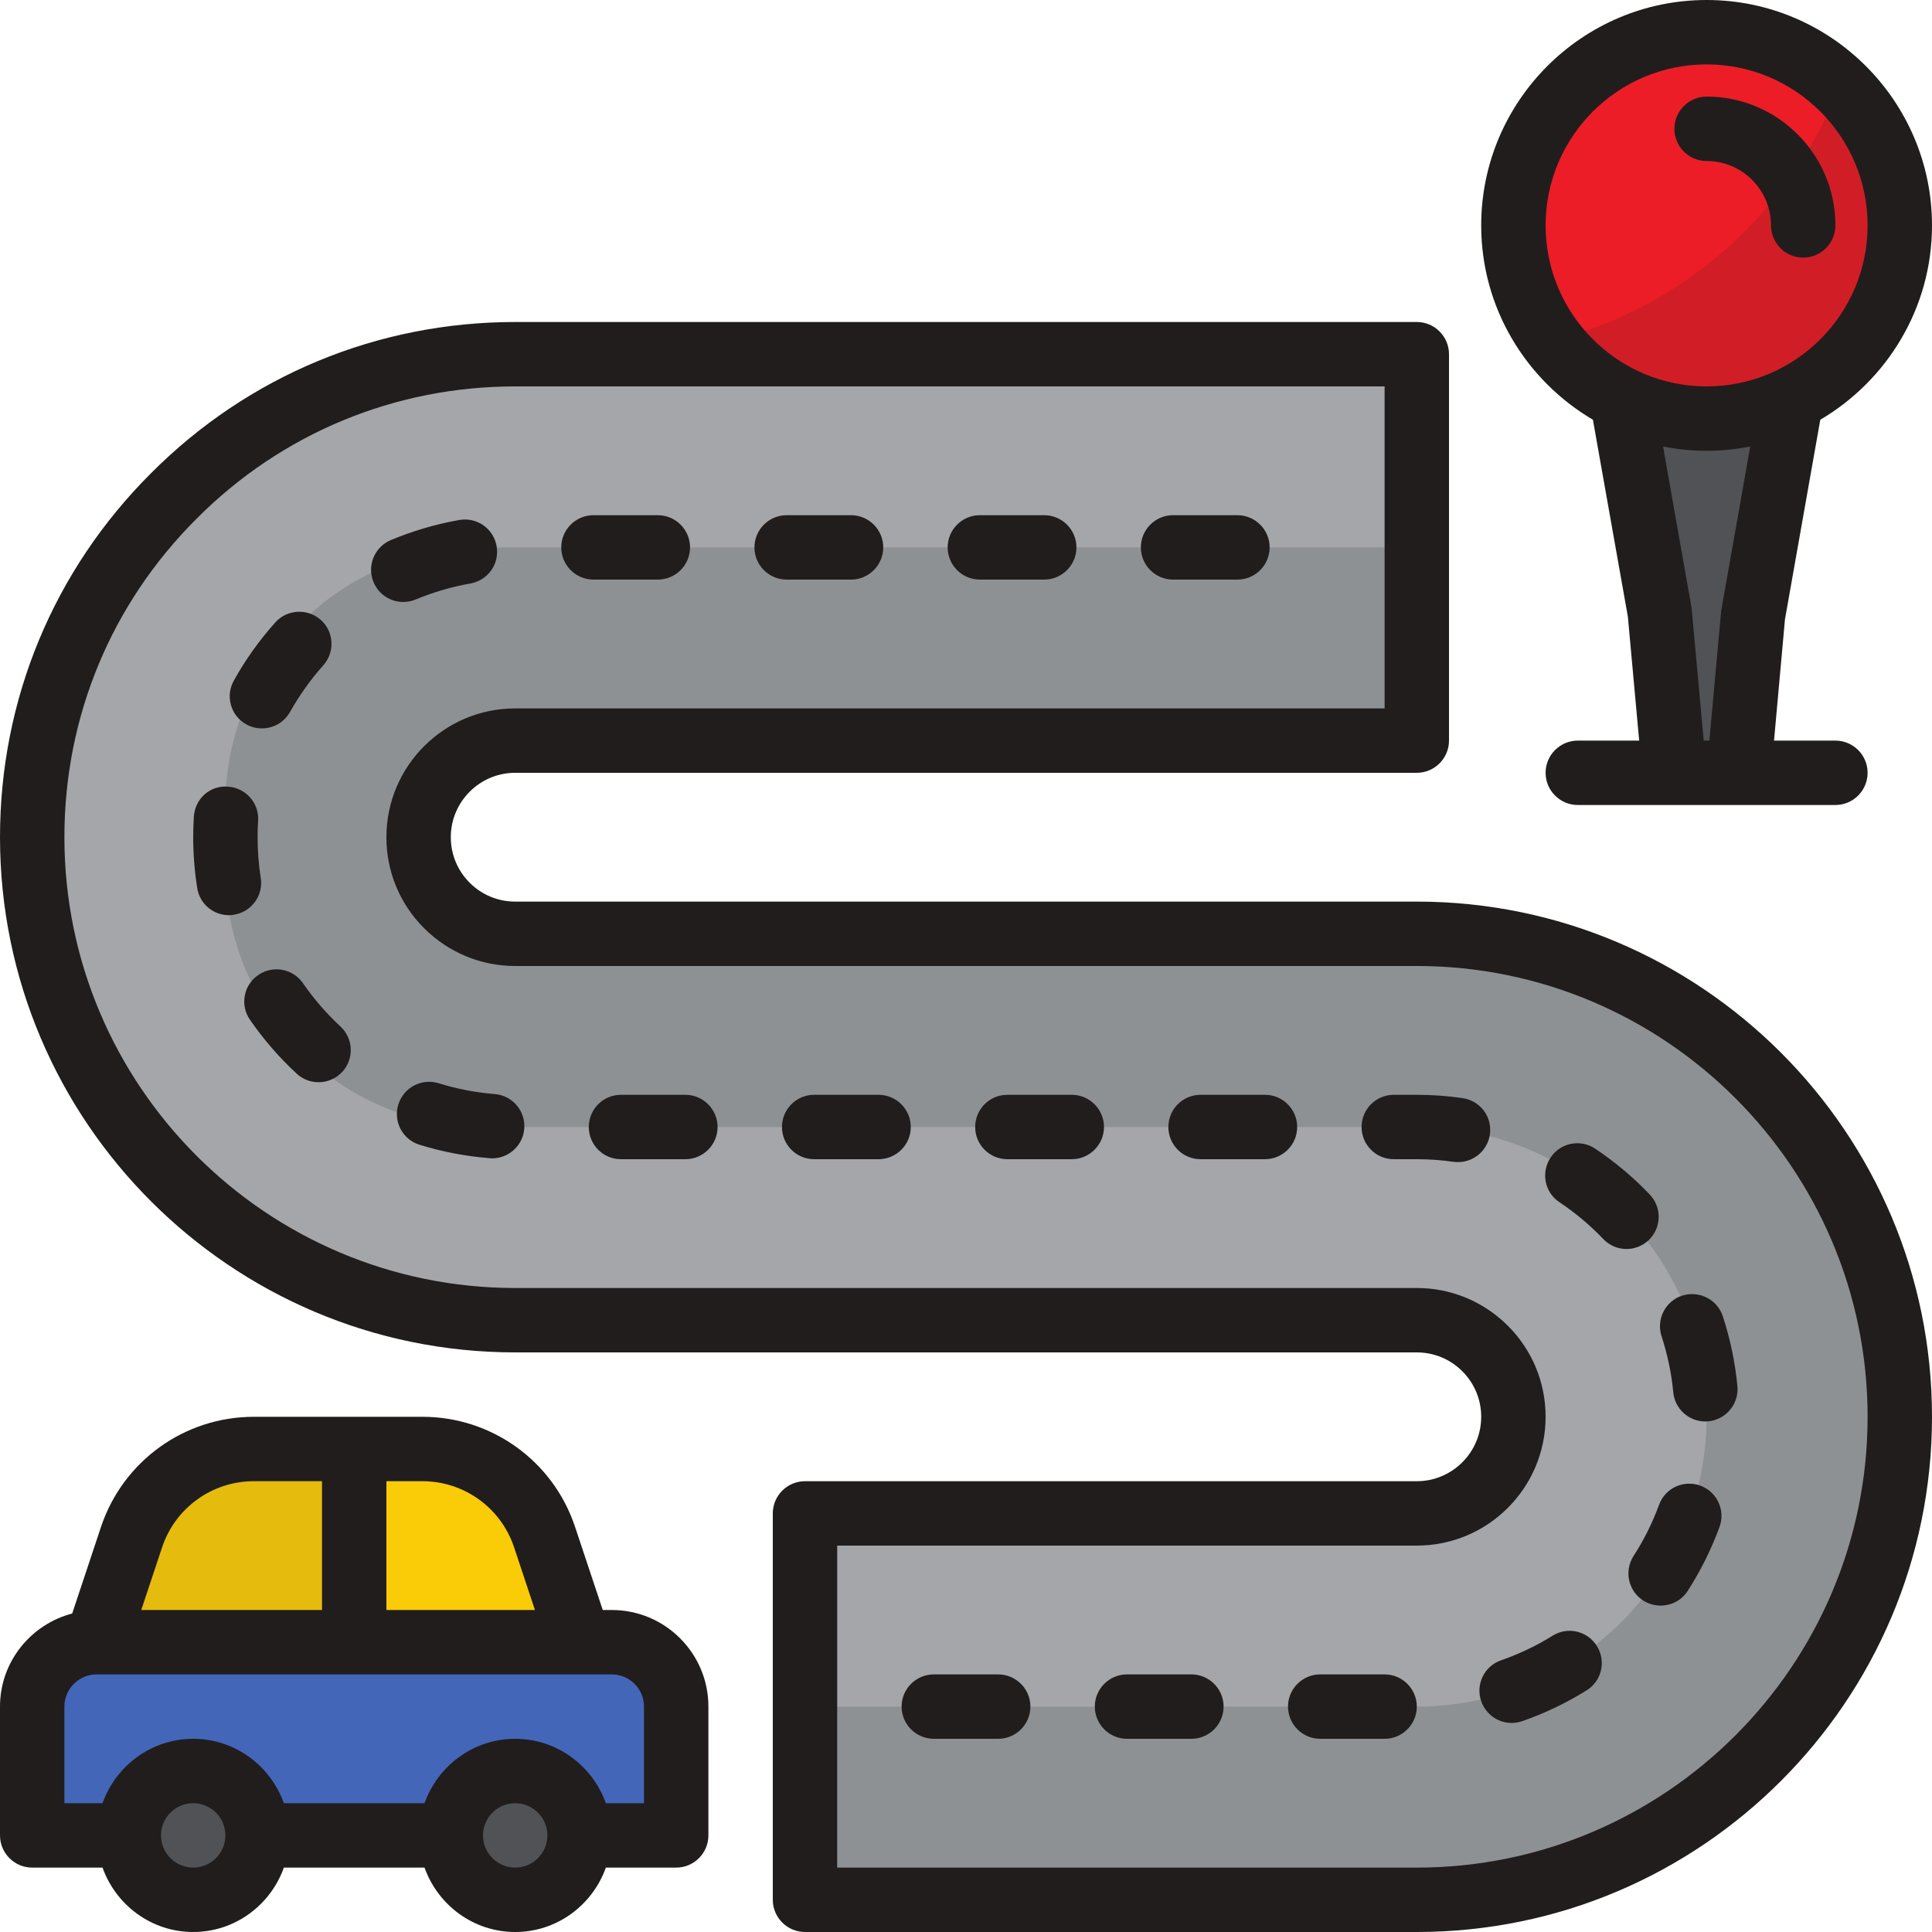<?xml version="1.0" encoding="UTF-8"?><svg xmlns="http://www.w3.org/2000/svg" xmlns:xlink="http://www.w3.org/1999/xlink" height="60.0" preserveAspectRatio="xMidYMid meet" version="1.0" viewBox="2.0 2.0 60.0 60.0" width="60.0" zoomAndPan="magnify"><g><g id="change1_1"><path d="M 46 31 L 18 31 C 17.168 31 16.418 30.66 15.879 30.121 C 15.34 29.582 15 28.832 15 28 C 15 26.34 16.34 25 18 25 L 46 25 L 46 13 L 18 13 C 13.859 13 10.109 14.68 7.398 17.398 C 4.68 20.109 3 23.859 3 28 C 3 36.281 9.719 43 18 43 L 46 43 C 46.832 43 47.582 43.34 48.121 43.879 C 48.66 44.418 49 45.168 49 46 C 49 47.66 47.66 49 46 49 L 27 49 L 27 61 L 46 61 C 54.281 61 61 54.281 61 46 C 61 37.719 54.281 31 46 31" fill="#a4a6a9"/></g><g id="change2_1"><path d="M 46 31 L 18 31 C 17.168 31 16.418 30.66 15.879 30.121 C 15.34 29.582 15 28.832 15 28 C 15 26.34 16.34 25 18 25 L 46 25 L 46 19 L 17 19 C 12.582 19 9 22.582 9 27 L 9 29 C 9 33.418 12.582 37 17 37 L 46 37 C 50.969 37 55 41.031 55 46 C 55 50.969 50.969 55 46 55 L 27 55 L 27 61 L 46 61 C 54.281 61 61 54.281 61 46 C 61 37.719 54.281 31 46 31" fill="#8e9194"/></g><g id="change3_1"><path d="M 21 53 L 5 53 C 3.898 53 3 53.898 3 55 L 3 59 L 23 59 L 23 55 C 23 53.898 22.098 53 21 53" fill="#4466b9"/></g><g id="change4_1"><path d="M 21 53 L 20 53 C 21.098 53 22 53.898 22 55 L 22 59 L 23 59 L 23 55 C 23 53.898 22.098 53 21 53" fill="#3b5bb2"/></g><g id="change5_1"><path d="M 18 57 C 19.098 57 20 57.898 20 59 C 20 60.102 19.098 61 18 61 C 16.902 61 16 60.102 16 59 C 16 57.898 16.902 57 18 57" fill="#505256"/></g><g id="change5_2"><path d="M 8 57 C 9.102 57 10 57.898 10 59 C 10 60.102 9.102 61 8 61 C 6.898 61 6 60.102 6 59 C 6 57.898 6.898 57 8 57" fill="#505256"/></g><g id="change6_1"><path d="M 13 47 L 13 53 L 5 53 L 6.09 49.738 C 6.629 48.102 8.16 47 9.879 47 L 13 47" fill="#e5bc0e"/></g><g id="change7_1"><path d="M 18.91 49.738 L 20 53 L 13 53 L 13 47 L 15.121 47 C 16.84 47 18.371 48.102 18.91 49.738" fill="#facb07"/></g><g id="change6_2"><path d="M 18.91 49.738 C 18.371 48.102 16.84 47 15.121 47 L 14.121 47 C 15.84 47 17.371 48.102 17.91 49.738 L 19 53 L 20 53 L 18.91 49.738" fill="#e5bc0e"/></g><g id="change8_1"><path d="M 55 3 C 58.309 3 61 5.691 61 9 C 61 11.371 59.621 13.418 57.629 14.391 C 56.84 14.781 55.949 15 55 15 C 54.051 15 53.16 14.781 52.371 14.391 C 50.379 13.418 49 11.371 49 9 C 49 5.691 51.691 3 55 3" fill="#ec1d27"/></g><g id="change5_3"><path d="M 56.449 21.059 L 56 26 L 54 26 L 53.551 21.059 L 52.371 14.391 C 53.16 14.781 54.051 15 55 15 C 55.949 15 56.84 14.781 57.629 14.391 L 56.449 21.059" fill="#505256"/></g><g id="change9_1"><path d="M 59.129 4.656 C 57.633 8.559 54.316 11.543 50.211 12.586 C 50.777 13.344 51.512 13.973 52.371 14.391 C 53.16 14.781 54.051 15 55 15 C 55.949 15 56.84 14.781 57.629 14.391 C 59.621 13.418 61 11.371 61 9 C 61 7.289 60.277 5.75 59.129 4.656" fill="#d11e26"/></g><g id="change10_1"><path d="M 28 60 L 46 60 C 53.719 60 60 53.719 60 46 C 60 38.281 53.719 32 46 32 L 18 32 C 16.934 32 15.93 31.582 15.172 30.828 C 14.414 30.07 14 29.066 14 28 C 14 25.793 15.793 24 18 24 L 45 24 L 45 14 L 18 14 C 14.262 14 10.746 15.457 8.109 18.105 C 5.457 20.746 4 24.258 4 28 C 4 35.719 10.281 42 18 42 L 46 42 C 47.066 42 48.07 42.418 48.828 43.172 C 49.586 43.93 50 44.934 50 46 C 50 48.207 48.207 50 46 50 L 28 50 Z M 46 62 L 27 62 C 26.449 62 26 61.551 26 61 L 26 49 C 26 48.449 26.449 48 27 48 L 46 48 C 47.102 48 48 47.102 48 46 C 48 45.469 47.793 44.965 47.414 44.586 C 47.035 44.207 46.531 44 46 44 L 18 44 C 9.176 44 2 36.824 2 28 C 2 23.723 3.668 19.707 6.695 16.691 C 9.707 13.668 13.723 12 18 12 L 46 12 C 46.551 12 47 12.449 47 13 L 47 25 C 47 25.551 46.551 26 46 26 L 18 26 C 16.898 26 16 26.898 16 28 C 16 28.531 16.207 29.035 16.586 29.414 C 16.965 29.793 17.469 30 18 30 L 46 30 C 54.824 30 62 37.176 62 46 C 62 54.824 54.824 62 46 62" fill="#211d1d"/></g><g id="change10_2"><path d="M 22.43 20 L 20.43 20 C 19.879 20 19.43 19.551 19.43 19 C 19.43 18.449 19.879 18 20.43 18 L 22.43 18 C 22.98 18 23.43 18.449 23.43 19 C 23.43 19.551 22.98 20 22.43 20 Z M 28.43 20 L 26.43 20 C 25.879 20 25.43 19.551 25.43 19 C 25.43 18.449 25.879 18 26.43 18 L 28.43 18 C 28.98 18 29.43 18.449 29.43 19 C 29.43 19.551 28.98 20 28.43 20 Z M 34.43 20 L 32.43 20 C 31.879 20 31.43 19.551 31.43 19 C 31.43 18.449 31.879 18 32.43 18 L 34.43 18 C 34.98 18 35.43 18.449 35.43 19 C 35.43 19.551 34.98 20 34.43 20 Z M 40.43 20 L 38.43 20 C 37.879 20 37.43 19.551 37.43 19 C 37.43 18.449 37.879 18 38.43 18 L 40.43 18 C 40.98 18 41.43 18.449 41.43 19 C 41.43 19.551 40.98 20 40.43 20 Z M 14.523 20.695 C 14.133 20.695 13.762 20.465 13.602 20.082 C 13.387 19.574 13.629 18.988 14.137 18.773 C 14.82 18.488 15.535 18.277 16.266 18.148 C 16.816 18.055 17.328 18.418 17.422 18.961 C 17.52 19.508 17.156 20.023 16.609 20.121 C 16.027 20.223 15.457 20.391 14.91 20.617 C 14.781 20.672 14.652 20.695 14.523 20.695 Z M 10.133 24.621 C 9.969 24.621 9.801 24.582 9.648 24.496 C 9.164 24.227 8.992 23.617 9.262 23.137 C 9.621 22.488 10.055 21.883 10.551 21.328 C 10.922 20.918 11.551 20.887 11.965 21.254 C 12.375 21.621 12.406 22.254 12.039 22.664 C 11.645 23.105 11.297 23.594 11.008 24.109 C 10.824 24.438 10.484 24.621 10.133 24.621 Z M 9.109 30.422 C 8.625 30.422 8.199 30.07 8.125 29.578 C 8.043 29.059 8 28.527 8 28 C 8 27.785 8.008 27.57 8.02 27.359 C 8.059 26.809 8.516 26.383 9.086 26.43 C 9.637 26.469 10.055 26.945 10.016 27.496 C 10.004 27.66 10 27.832 10 28 C 10 28.422 10.031 28.848 10.098 29.266 C 10.184 29.809 9.812 30.32 9.27 30.406 C 9.215 30.418 9.164 30.422 9.109 30.422 Z M 11.895 35.609 C 11.648 35.609 11.406 35.523 11.215 35.344 C 10.672 34.844 10.184 34.281 9.762 33.668 C 9.449 33.215 9.562 32.594 10.02 32.281 C 10.473 31.965 11.098 32.082 11.41 32.535 C 11.746 33.023 12.137 33.473 12.57 33.875 C 12.977 34.25 13.004 34.883 12.629 35.289 C 12.43 35.504 12.16 35.609 11.895 35.609 Z M 17.285 37.973 C 17.262 37.973 17.234 37.973 17.207 37.969 C 16.469 37.91 15.734 37.77 15.027 37.551 C 14.5 37.387 14.207 36.828 14.371 36.301 C 14.535 35.773 15.094 35.477 15.621 35.641 C 16.184 35.816 16.773 35.93 17.363 35.977 C 17.914 36.02 18.324 36.5 18.281 37.051 C 18.242 37.574 17.801 37.973 17.285 37.973 Z M 23.285 38 L 21.285 38 C 20.73 38 20.285 37.551 20.285 37 C 20.285 36.449 20.73 36 21.285 36 L 23.285 36 C 23.836 36 24.285 36.449 24.285 37 C 24.285 37.551 23.836 38 23.285 38 Z M 29.285 38 L 27.285 38 C 26.73 38 26.285 37.551 26.285 37 C 26.285 36.449 26.73 36 27.285 36 L 29.285 36 C 29.836 36 30.285 36.449 30.285 37 C 30.285 37.551 29.836 38 29.285 38 Z M 35.285 38 L 33.285 38 C 32.73 38 32.285 37.551 32.285 37 C 32.285 36.449 32.73 36 33.285 36 L 35.285 36 C 35.836 36 36.285 36.449 36.285 37 C 36.285 37.551 35.836 38 35.285 38 Z M 41.285 38 L 39.285 38 C 38.73 38 38.285 37.551 38.285 37 C 38.285 36.449 38.73 36 39.285 36 L 41.285 36 C 41.836 36 42.285 36.449 42.285 37 C 42.285 37.551 41.836 38 41.285 38 Z M 47.281 38.09 C 47.234 38.09 47.188 38.086 47.141 38.082 C 46.766 38.027 46.383 38 46 38 L 45.285 38 C 44.73 38 44.285 37.551 44.285 37 C 44.285 36.449 44.73 36 45.285 36 L 46 36 C 46.477 36 46.953 36.035 47.418 36.102 C 47.969 36.18 48.348 36.684 48.27 37.23 C 48.199 37.73 47.77 38.09 47.281 38.09 Z M 52.512 40.789 C 52.25 40.789 51.984 40.684 51.789 40.477 C 51.383 40.051 50.922 39.664 50.43 39.336 C 49.969 39.031 49.848 38.41 50.156 37.949 C 50.461 37.488 51.078 37.367 51.539 37.672 C 52.156 38.086 52.727 38.562 53.234 39.098 C 53.617 39.496 53.602 40.129 53.203 40.512 C 53.012 40.695 52.762 40.789 52.512 40.789 Z M 54.961 46.145 C 54.449 46.145 54.012 45.754 53.965 45.238 C 53.91 44.648 53.785 44.062 53.602 43.5 C 53.43 42.977 53.715 42.41 54.238 42.238 C 54.766 42.07 55.332 42.352 55.504 42.879 C 55.734 43.582 55.887 44.312 55.957 45.051 C 56.008 45.602 55.602 46.086 55.055 46.141 C 55.023 46.141 54.988 46.145 54.961 46.145 Z M 53.574 51.863 C 53.387 51.863 53.199 51.812 53.031 51.707 C 52.566 51.406 52.434 50.789 52.73 50.324 C 53.055 49.824 53.32 49.289 53.523 48.734 C 53.711 48.215 54.285 47.949 54.805 48.137 C 55.324 48.328 55.59 48.902 55.402 49.418 C 55.148 50.113 54.816 50.781 54.414 51.406 C 54.223 51.703 53.902 51.863 53.574 51.863 Z M 48.945 55.508 C 48.531 55.508 48.145 55.246 48 54.832 C 47.82 54.312 48.094 53.742 48.617 53.562 C 49.176 53.367 49.715 53.113 50.219 52.797 C 50.688 52.504 51.305 52.652 51.594 53.121 C 51.887 53.59 51.742 54.207 51.273 54.496 C 50.645 54.887 49.969 55.211 49.273 55.453 C 49.164 55.488 49.051 55.508 48.945 55.508 Z M 33 56 L 31 56 C 30.449 56 30 55.551 30 55 C 30 54.449 30.449 54 31 54 L 33 54 C 33.551 54 34 54.449 34 55 C 34 55.551 33.551 56 33 56 Z M 39 56 L 37 56 C 36.449 56 36 55.551 36 55 C 36 54.449 36.449 54 37 54 L 39 54 C 39.551 54 40 54.449 40 55 C 40 55.551 39.551 56 39 56 Z M 45 56 L 43 56 C 42.449 56 42 55.551 42 55 C 42 54.449 42.449 54 43 54 L 45 54 C 45.551 54 46 54.449 46 55 C 46 55.551 45.551 56 45 56" fill="#211d1d"/></g><g id="change10_3"><path d="M 22 58 L 20.816 58 C 20.402 56.84 19.301 56 18 56 C 16.699 56 15.598 56.84 15.184 58 L 10.816 58 C 10.402 56.84 9.301 56 8 56 C 6.699 56 5.598 56.84 5.184 58 L 4 58 L 4 55 C 4 54.449 4.449 54 5 54 L 21 54 C 21.551 54 22 54.449 22 55 Z M 18 60 C 17.449 60 17 59.551 17 59 C 17 58.449 17.449 58 18 58 C 18.551 58 19 58.449 19 59 C 19 59.551 18.551 60 18 60 Z M 8 60 C 7.449 60 7 59.551 7 59 C 7 58.449 7.449 58 8 58 C 8.551 58 9 58.449 9 59 C 9 59.551 8.551 60 8 60 Z M 7.035 50.051 C 7.445 48.824 8.59 48 9.883 48 L 12 48 L 12 52 L 6.387 52 Z M 17.965 50.051 L 18.613 52 L 14 52 L 14 48 L 15.117 48 C 16.41 48 17.555 48.824 17.965 50.051 Z M 21 52 L 20.719 52 L 19.859 49.418 C 19.18 47.375 17.273 46 15.117 46 L 9.883 46 C 7.727 46 5.82 47.375 5.137 49.418 L 4.242 52.109 C 2.957 52.445 2 53.609 2 55 L 2 59 C 2 59.551 2.449 60 3 60 L 5.184 60 C 5.598 61.16 6.699 62 8 62 C 9.301 62 10.402 61.16 10.816 60 L 15.184 60 C 15.598 61.16 16.699 62 18 62 C 19.301 62 20.402 61.16 20.816 60 L 23 60 C 23.551 60 24 59.551 24 59 L 24 55 C 24 53.344 22.656 52 21 52" fill="#211d1d"/></g><g id="change10_4"><path d="M 55 7 C 56.102 7 57 7.898 57 9 C 57 9.551 57.449 10 58 10 C 58.551 10 59 9.551 59 9 C 59 6.793 57.207 5 55 5 C 54.449 5 54 5.449 54 6 C 54 6.551 54.449 7 55 7" fill="#211d1d"/></g><g id="change10_5"><path d="M 54.91 25 L 54.535 20.887 L 53.648 15.867 C 54.086 15.953 54.535 16 55 16 C 55.465 16 55.914 15.953 56.355 15.867 L 55.453 20.969 L 55.086 25 Z M 50 9 C 50 6.242 52.242 4 55 4 C 57.758 4 60 6.242 60 9 C 60 11.758 57.758 14 55 14 C 52.242 14 50 11.758 50 9 Z M 59 25 L 57.094 25 L 57.434 21.234 L 58.531 15.035 C 60.602 13.816 62 11.57 62 9 C 62 5.141 58.859 2 55 2 C 51.141 2 48 5.141 48 9 C 48 11.57 49.398 13.816 51.469 15.035 L 52.555 21.152 L 52.906 25 L 51 25 C 50.449 25 50 25.449 50 26 C 50 26.551 50.449 27 51 27 L 59 27 C 59.551 27 60 26.551 60 26 C 60 25.449 59.551 25 59 25" fill="#211d1d"/></g></g></svg>